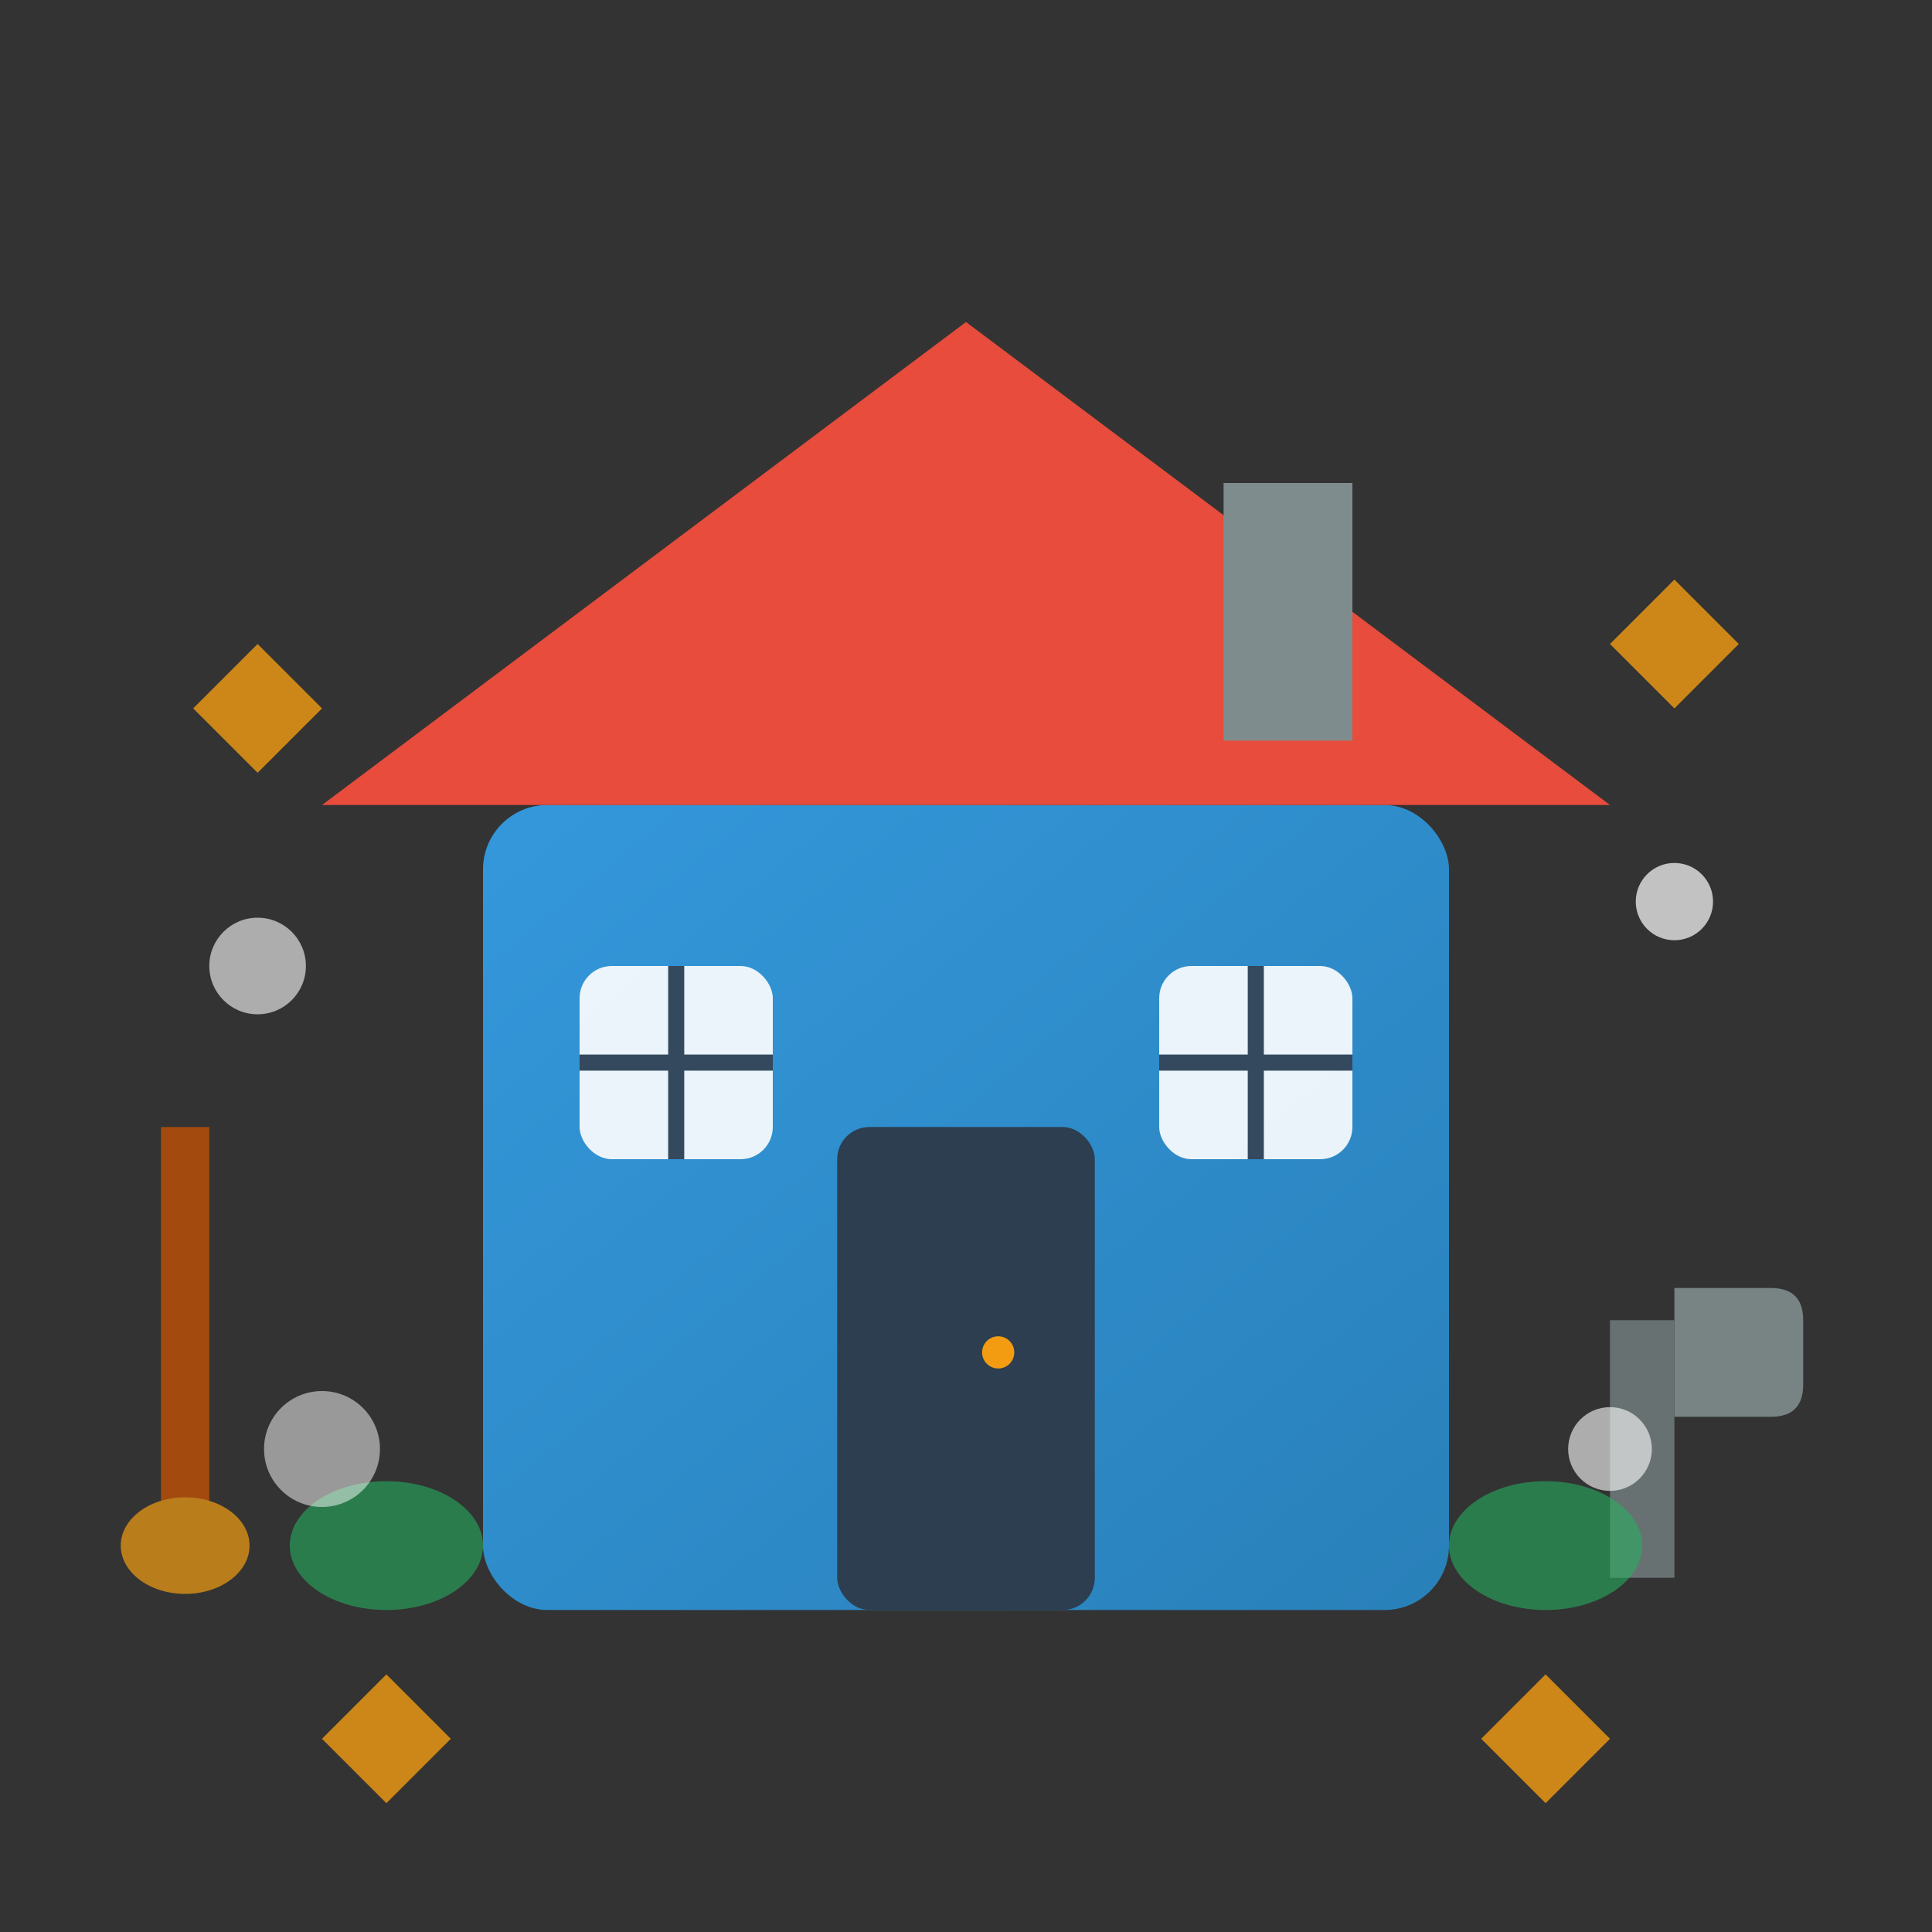 <svg width="60" height="60" viewBox="0 0 60 60" fill="none" xmlns="http://www.w3.org/2000/svg">
  <rect x="0" y="0" width="60" height="60" fill="#333333" stroke="none"/>
  <defs>
    <linearGradient id="homeGradient" x1="0%" y1="0%" x2="100%" y2="100%">
      <stop offset="0%" style="stop-color:#3498db;stop-opacity:1" />
      <stop offset="100%" style="stop-color:#2980b9;stop-opacity:1" />
    </linearGradient>
  </defs>
  
  <!-- House structure -->
  <rect x="15" y="25" width="30" height="25" rx="2" fill="url(#homeGradient)"/>
  
  <!-- Roof -->
  <polygon points="10,25 30,10 50,25" fill="#e74c3c"/>
  
  <!-- Chimney -->
  <rect x="38" y="15" width="4" height="8" fill="#7f8c8d"/>
  
  <!-- Door -->
  <rect x="26" y="35" width="8" height="15" rx="1" fill="#2c3e50"/>
  <circle cx="31" cy="42" r="0.5" fill="#f39c12"/>
  
  <!-- Windows -->
  <rect x="18" y="30" width="6" height="6" rx="1" fill="#fff" opacity="0.9"/>
  <rect x="36" y="30" width="6" height="6" rx="1" fill="#fff" opacity="0.9"/>
  
  <!-- Window frames -->
  <line x1="21" y1="30" x2="21" y2="36" stroke="#34495e" stroke-width="0.5"/>
  <line x1="18" y1="33" x2="24" y2="33" stroke="#34495e" stroke-width="0.5"/>
  <line x1="39" y1="30" x2="39" y2="36" stroke="#34495e" stroke-width="0.5"/>
  <line x1="36" y1="33" x2="42" y2="33" stroke="#34495e" stroke-width="0.5"/>
  
  <!-- Cleaning elements -->
  <g opacity="0.7">
    <!-- Broom -->
    <rect x="5" y="35" width="1.5" height="12" fill="#d35400"/>
    <ellipse cx="5.75" cy="48" rx="2" ry="1.5" fill="#f39c12"/>
    
    <!-- Dust pan -->
    <path d="M52 40 L55 40 Q56 40 56 41 L56 43 Q56 44 55 44 L52 44 Z" fill="#95a5a6"/>
    <rect x="50" y="41" width="2" height="8" fill="#7f8c8d"/>
  </g>
  
  <!-- Garden/landscaping -->
  <ellipse cx="12" cy="48" rx="3" ry="2" fill="#27ae60" opacity="0.6"/>
  <ellipse cx="48" cy="48" rx="3" ry="2" fill="#27ae60" opacity="0.6"/>
  
  <!-- Sparkle effects -->
  <g opacity="0.8">
    <path d="M8 20 L10 22 L8 24 L6 22 Z" fill="#f39c12"/>
    <path d="M52 18 L54 20 L52 22 L50 20 Z" fill="#f39c12"/>
    <path d="M12 52 L14 54 L12 56 L10 54 Z" fill="#f39c12"/>
    <path d="M48 52 L50 54 L48 56 L46 54 Z" fill="#f39c12"/>
  </g>
  
  <!-- Cleaning bubbles -->
  <circle cx="8" cy="30" r="1.5" fill="#fff" opacity="0.6"/>
  <circle cx="52" cy="28" r="1.2" fill="#fff" opacity="0.7"/>
  <circle cx="10" cy="45" r="1.8" fill="#fff" opacity="0.5"/>
  <circle cx="50" cy="45" r="1.3" fill="#fff" opacity="0.6"/>
</svg>
